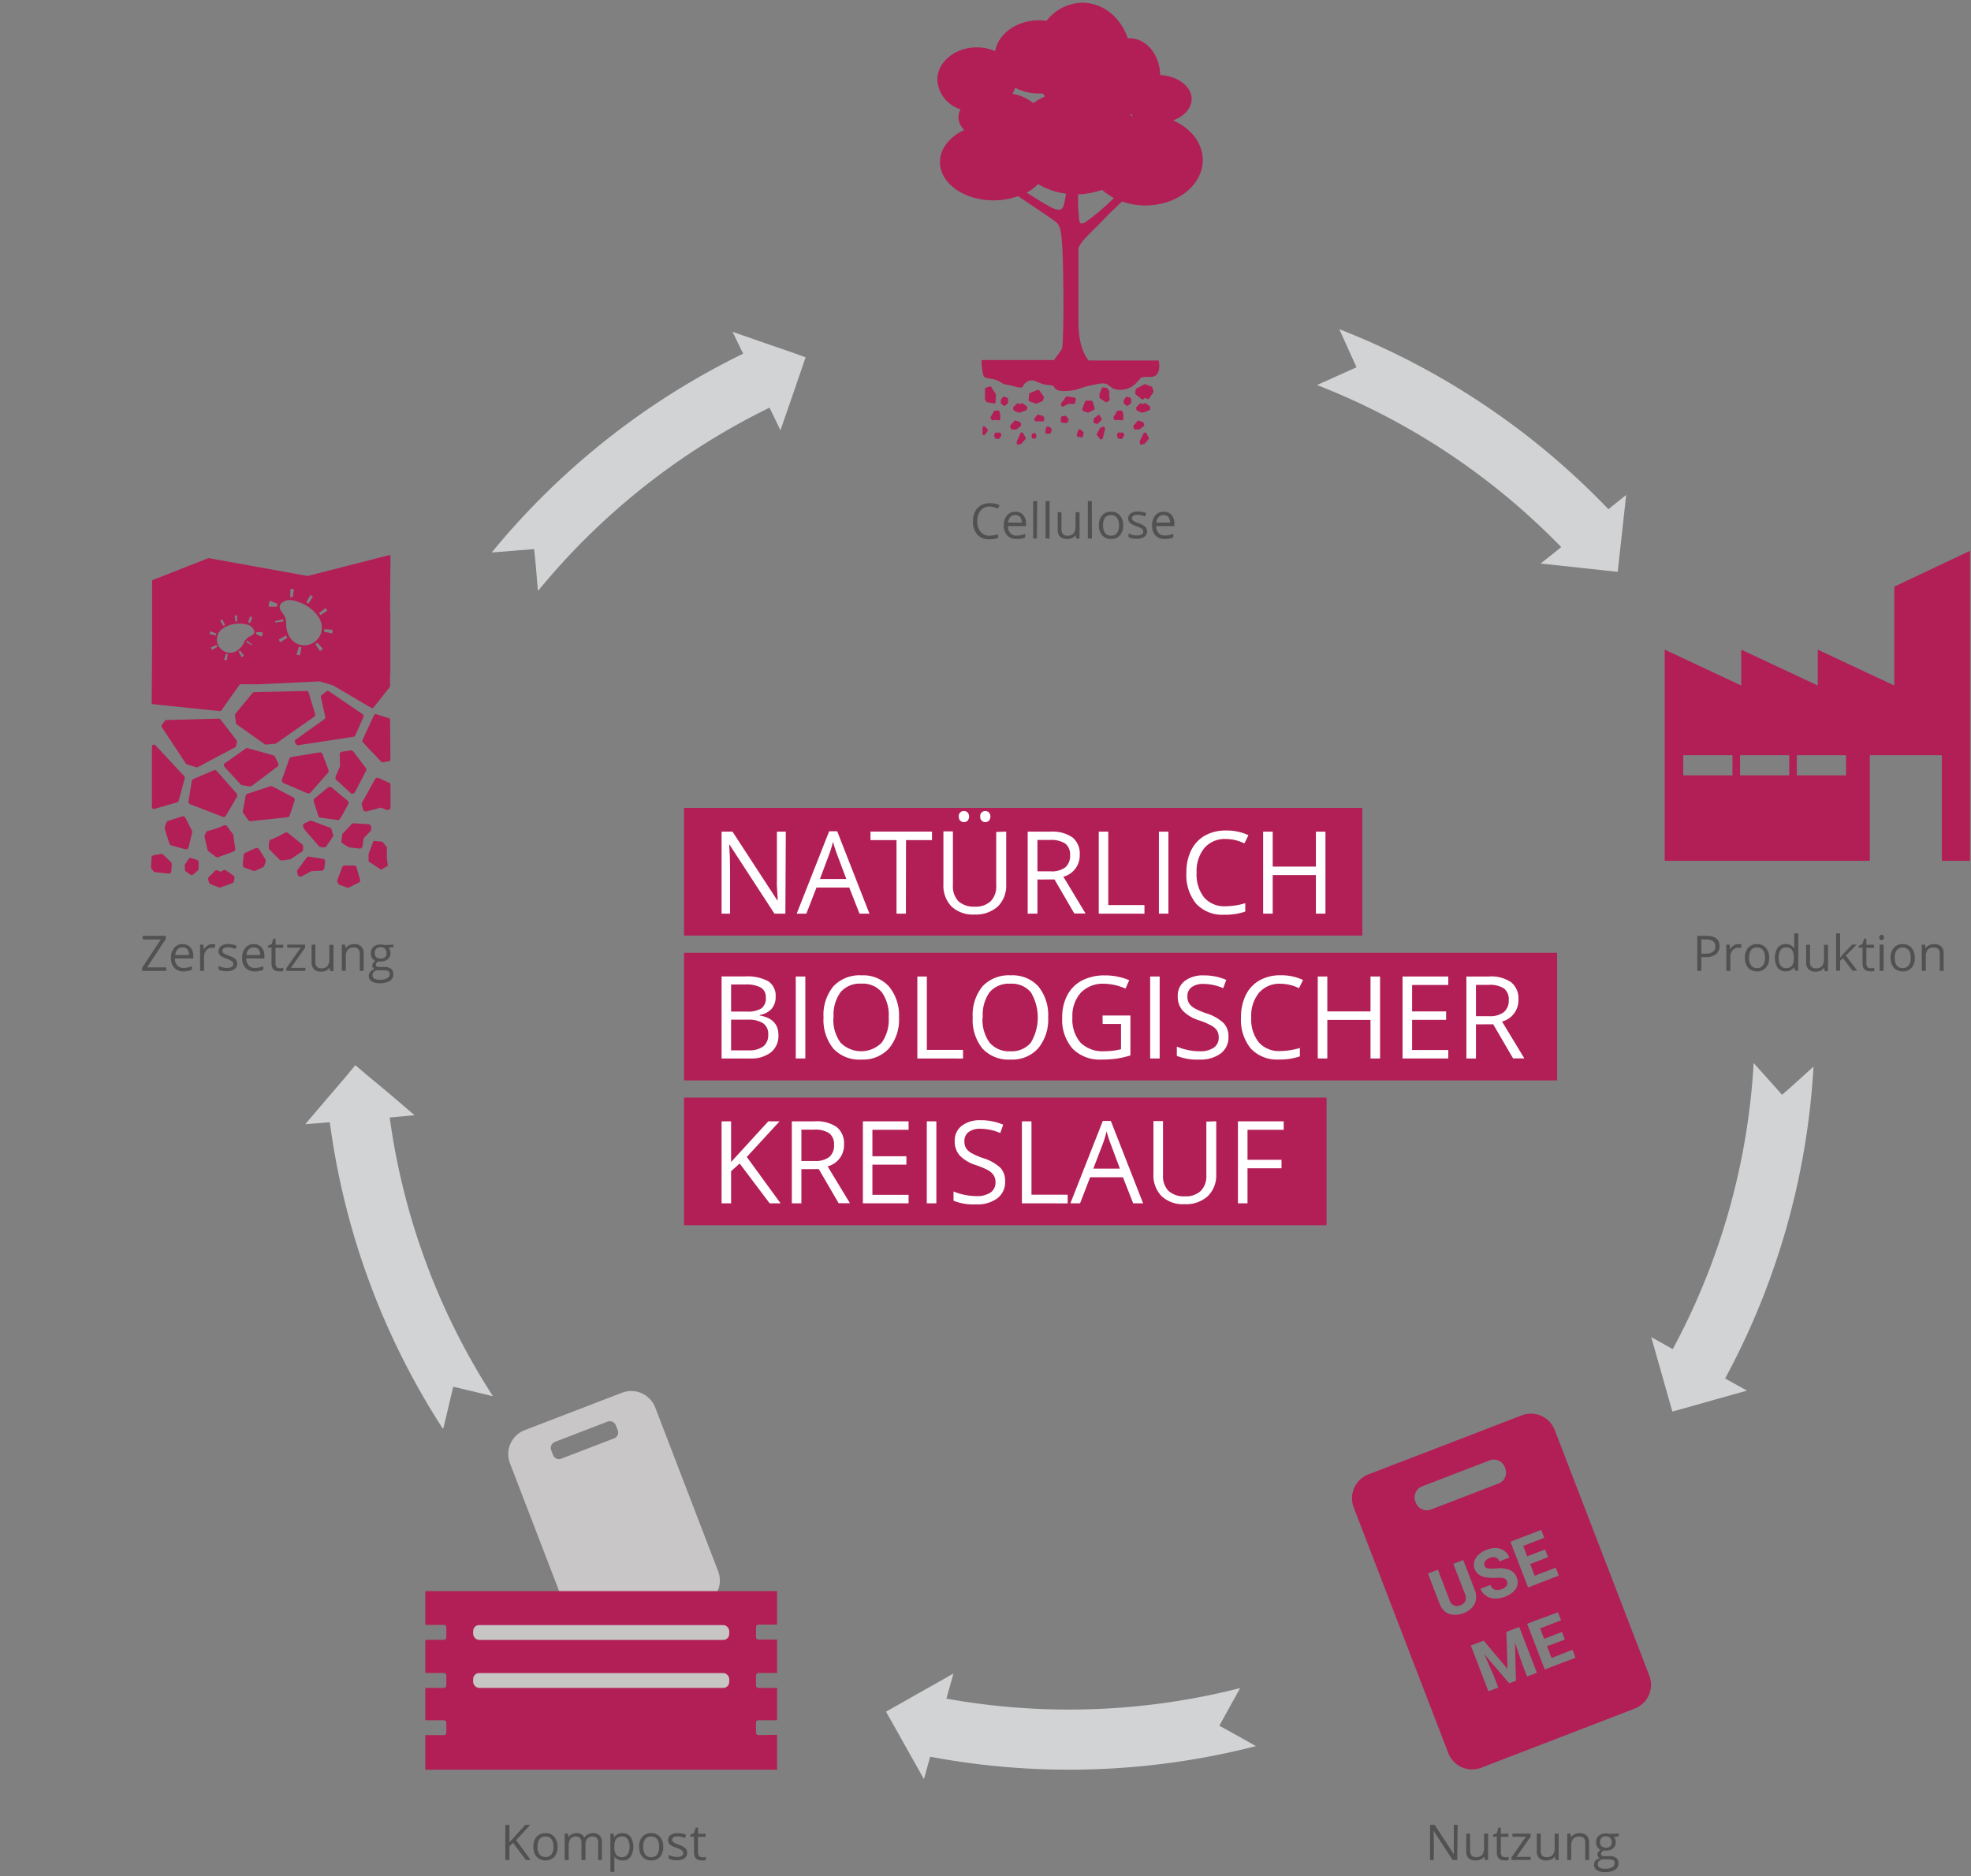 <svg id="Layer_1" data-name="Layer 1" xmlns="http://www.w3.org/2000/svg" viewBox="0 0 360.56 343.25"><rect x="0" y="0" width="360.56" height="343.25" fill="#808080" stroke="none"/><defs><style>.cls-1{fill:#b21e56;}.cls-2{fill:#c7c6c5;}.cls-3{fill:#c8c6c6;}.cls-4{fill:#d2d3d4;}.cls-5{fill:#505150;}.cls-6{fill:#fff;}</style></defs><title>Artboard 1 copy 62</title><path class="cls-1" d="M201.68,40.38c.92-1,2.6-2.6,3.58-3.51a12.88,12.88,0,0,0,4.26.72c5.8,0,10.5-3.72,10.5-8.3,0-3.13-2.19-5.85-5.43-7.26,2-.73,3.4-2.21,3.4-3.91,0-2.31-2.54-4.2-5.76-4.39C212.16,10,209.69,7,206.65,7h-.34C205,3.16,201.76.5,198,.5a8.46,8.46,0,0,0-6.56,3.32,9.19,9.19,0,0,0-1.39-.1c-4.06,0-7.42,2.45-8,5.63a8.62,8.62,0,0,0-3.36-.68c-4,0-7.22,2.66-7.22,5.94A6,6,0,0,0,175.72,20a3.05,3.05,0,0,0-.39,1.45,3.32,3.32,0,0,0,1.06,2.33c-2.67,1.26-4.44,3.42-4.44,5.88,0,3.88,4.39,7,9.82,7a13.1,13.1,0,0,0,4.47-.78c1.32.88,5.83,3.92,6.7,4.56,1,.76,1.18,1.41,1.4,5s.34,17.68-.11,18.44c-.28.48-1,1.42-1.43,2H179.57a10.76,10.76,0,0,0,.33,2.83c.33.74,1.78.37,3,1.13s.43.25,2.63.85,1.1-.09,2.37-.85,1.86.42,3.72.59.77.34,1.7.88,3.54,0,3.54,0a22.27,22.27,0,0,1,3.65-1c2.37-.51,2.11.34,3.3.85a4,4,0,0,0,4.06-1.1c1.1-1.1.51-1.1,2.64-1.1s1.45-3,1.45-3H199.16c-.77-.91-1.88-2.94-1.88-7.11V45.59C197.28,44.43,200.32,41.88,201.68,40.38Zm5.12-19.55a5.19,5.19,0,0,0,.46.36l-.28.06c-.1-.14-.2-.29-.31-.42Zm-21.59-3.67a4.55,4.55,0,0,0,.48-1.11,9.57,9.57,0,0,0,4.39,1.06h.71c.12.19.25.37.38.55a11.59,11.59,0,0,0-2.15,1.2,8.36,8.36,0,0,0-3.83-1.7Zm9.32,20.56c-.28.76-.85,1-2.65,0-1.27-.7-3.07-1.85-4.06-2.47a8.81,8.81,0,0,0,2.07-1.58A13.1,13.1,0,0,0,195,35.43a13.87,13.87,0,0,1-.46,2.29Zm2.74-2.17a13.69,13.69,0,0,0,4.34-.83,9.88,9.88,0,0,0,2.17,1.5,45.44,45.44,0,0,1-5.24,4.46c-1.3.65-1.07-.3-1.24-1.75a24,24,0,0,1-.06-3.39Z"/><path class="cls-1" d="M201.6,70.88l.86.07h0l.45.58h0v1a0,0,0,0,0,0,0l.11.71h0l-.66.4h0l-1.23-.81h0l0-.75h0l.52-1.28Z"/><path class="cls-1" d="M180.38,70.92l.74-.22a.17.17,0,0,1,.2.1l.79,1.21a.54.54,0,0,1,.08.3l-.06,1.16c0,.22-.12.37-.25.35l-1.34-.23a.21.21,0,0,1-.16-.14l-.19-.39a.53.53,0,0,1,0-.25l0-1.53A.36.36,0,0,1,180.38,70.92Z"/><path class="cls-1" d="M183.67,72.58l.59.2a.23.23,0,0,1,.15.23l0,.65a.21.21,0,0,1-.08.16l-.46.39a.24.24,0,0,1-.28,0l-.41-.28a.25.25,0,0,1-.1-.17l0-.42a.21.21,0,0,1,0-.15l.35-.51A.24.24,0,0,1,183.67,72.58Z"/><path class="cls-1" d="M186,73.86l-.61.62a.21.21,0,0,0-.06.22l.08.31a.25.25,0,0,0,.14.16l.83.33a.22.22,0,0,0,.16,0l1.16-.42a.22.22,0,0,0,.15-.18l.07-.32a.24.24,0,0,0-.09-.23l-.76-.55a.24.24,0,0,0-.26,0l-.15.09a.18.18,0,0,1-.22,0l-.19-.08A.25.25,0,0,0,186,73.86Z"/><path class="cls-1" d="M188.27,72.15l-.1,1a.31.31,0,0,0,.23.32l1,.35a.42.42,0,0,0,.27,0l.93-.37a.3.3,0,0,0,.19-.19l.15-.43a.28.28,0,0,0,0-.25l-.76-1.09a.36.36,0,0,0-.44-.12l-1.28.51A.3.3,0,0,0,188.27,72.15Z"/><path class="cls-1" d="M194.09,74l.07.24a.25.25,0,0,0,.29.16l0,0,1-.51a.19.19,0,0,1,.1,0l.92,0a.23.23,0,0,0,.22-.2l.1-.66a.23.23,0,0,0-.19-.27h0l-1.39-.23a.22.22,0,0,0-.22.09l-.92,1.27A.24.24,0,0,0,194.09,74Z"/><path class="cls-1" d="M198.51,73.46,198,74.75a.21.21,0,0,0,0,.19l.09.17a.2.2,0,0,0,.12.12l.73.26a.19.19,0,0,0,.18,0l1-.51a.23.23,0,0,0,.12-.27l-.36-1.23a.23.23,0,0,0-.22-.17h-1A.24.24,0,0,0,198.51,73.46Z"/><path class="cls-1" d="M201.17,76.05l.33.51a.23.23,0,0,1,0,.29l-.65.64a.25.25,0,0,1-.22.05l-.42-.1a.24.24,0,0,1-.17-.25l.05-.54a.26.26,0,0,1,.09-.16l.69-.51a.24.24,0,0,1,.33,0Z"/><path class="cls-1" d="M194.35,76.15l.48-.07a.25.25,0,0,1,.21.08l.42.49a.21.21,0,0,1,0,.24l-.17.38a.24.24,0,0,1-.24.14l-.8-.09a.22.22,0,0,1-.21-.24h0l.07-.72A.24.24,0,0,1,194.35,76.15Z"/><path class="cls-1" d="M197.3,78.58l.06,0a.24.24,0,0,1,.23,0l.55.39a.23.23,0,0,1,.09.24l-.12.63a.25.25,0,0,1-.26.18l-.57-.06a.19.19,0,0,1-.15-.08L197,79.7a.22.22,0,0,1,0-.22l.25-.76A.24.24,0,0,1,197.3,78.58Z"/><path class="cls-1" d="M190,75.88l.59.17.09,0,.25.22a.25.25,0,0,1,.08.18v.42a.23.23,0,0,1-.23.22h-1.23a.24.24,0,0,1-.19-.08l-.12-.16a.23.23,0,0,1,0-.29l.51-.65A.26.26,0,0,1,190,75.88Z"/><path class="cls-1" d="M191.74,78.07l.37.13a.25.25,0,0,1,.13.12l.14.29a.21.21,0,0,1,0,.19l-.17.41a.24.24,0,0,1-.2.15l-.51,0a.23.23,0,0,1-.25-.21l0-.42a.2.2,0,0,1,0-.11l.2-.46a.23.23,0,0,1,.3-.13Z"/><path class="cls-1" d="M189.13,79.23l.2.07a.24.24,0,0,1,.14.12l.12.24a.23.23,0,0,1,0,.2l-.09.24a.23.23,0,0,1-.25.13l-.32,0a.23.23,0,0,1-.2-.19l0-.32a.25.25,0,0,1,0-.17l.15-.2A.24.24,0,0,1,189.13,79.23Z"/><path class="cls-1" d="M185.86,77l.43.11.11,0,.33.31a.25.25,0,0,1,.06.22l0,.2a.3.3,0,0,1-.09.13l-.75.61a.34.34,0,0,1-.14,0h-.65a.25.25,0,0,1-.23-.16l-.12-.33a.26.26,0,0,1,0-.24l.81-.91A.24.24,0,0,1,185.86,77Z"/><path class="cls-1" d="M182,75.13h.61a.22.22,0,0,1,.22.16l.15.52v.86a.24.24,0,0,1-.24.24h0l-.71-.08H182l-.38.07a.23.23,0,0,1-.25-.12l-.14-.25a.24.24,0,0,1,0-.23l.62-1.08A.21.21,0,0,1,182,75.13Z"/><path class="cls-1" d="M179.74,78.24l0,1.16a.24.24,0,0,0,.25.23l.06,0h0a.21.21,0,0,0,.11-.08l.51-.67a.24.24,0,0,0,0-.3l-.51-.54a.24.24,0,0,0-.32,0l-.06.05A.22.22,0,0,0,179.74,78.24Z"/><path class="cls-1" d="M182,79.27l-.13.25a.25.25,0,0,0,0,.17l.1.39a.24.24,0,0,0,.19.17l.45.07a.24.24,0,0,0,.23-.11l.32-.51a.25.25,0,0,0,0-.24l-.12-.21a.23.23,0,0,0-.31-.1l-.11,0a.26.26,0,0,1-.21,0l-.1,0a.24.24,0,0,0-.31.11Z"/><path class="cls-1" d="M186,80.93l0,.28a.16.16,0,0,0,.18.14l.56-.1a.17.17,0,0,0,.1-.06l.76-.85a.25.25,0,0,0,0-.26l-.4-.79a.18.18,0,0,0-.1-.09l-.15-.06a.21.21,0,0,0-.26.1L186,80.78A.26.26,0,0,0,186,80.93Z"/><path class="cls-1" d="M202.14,78.42l-.1-.27a.17.17,0,0,0-.21-.09l-.51.21a.16.16,0,0,0-.1.08l-.56,1a.21.21,0,0,0,0,.26l.55.7a.26.26,0,0,0,.11.07h.17a.21.21,0,0,0,.23-.16l.42-1.65A.24.24,0,0,0,202.14,78.42Z"/><path class="cls-1" d="M206.18,72.58l.58.2a.24.24,0,0,1,.16.23l0,.65a.3.3,0,0,1-.08.16l-.47.39a.24.24,0,0,1-.28,0l-.41-.28a.24.24,0,0,1-.09-.17l-.05-.42a.23.23,0,0,1,.05-.15l.35-.51A.24.24,0,0,1,206.18,72.58Z"/><path class="cls-1" d="M208.51,73.86l-.61.62a.26.26,0,0,0-.06.22l.08.31a.26.26,0,0,0,.15.16l.82.33a.25.25,0,0,0,.17,0l1.16-.42a.2.2,0,0,0,.15-.18l.06-.32a.23.23,0,0,0-.09-.23l-.74-.55a.24.24,0,0,0-.26,0l-.16.09a.18.18,0,0,1-.22,0l-.19-.08A.23.23,0,0,0,208.51,73.86Z"/><path class="cls-1" d="M210.26,72.82l.71-1a.45.45,0,0,0,0-.36l-.14-.48a.38.38,0,0,0-.19-.24l-1.1-.43a.26.26,0,0,0-.21,0l-1.43.77a.33.33,0,0,0-.17.28l-.05.52a.41.41,0,0,0,.15.35l1,.8a.27.27,0,0,0,.34,0l.18-.17a.26.26,0,0,1,.28,0l.25.12A.25.25,0,0,0,210.26,72.82Z"/><path class="cls-1" d="M208.37,77l.43.11.1,0,.33.31a.22.22,0,0,1,.07.22l0,.2a.38.38,0,0,1-.09.13l-.75.61a.34.34,0,0,1-.14,0h-.65a.24.24,0,0,1-.23-.16l-.12-.33a.24.24,0,0,1,.05-.24l.81-.91A.24.24,0,0,1,208.37,77Z"/><path class="cls-1" d="M204.51,75.13h.61a.24.24,0,0,1,.22.16l.15.52a.06.06,0,0,1,0,.06v.8a.23.23,0,0,1-.23.24h0l-.71-.08h-.07l-.38.07a.22.22,0,0,1-.24-.12l-.15-.25a.24.24,0,0,1,0-.23l.61-1.06A.24.24,0,0,1,204.51,75.13Z"/><path class="cls-1" d="M204.46,79.27l-.12.25a.17.17,0,0,0,0,.17l.1.39a.25.25,0,0,0,.2.17l.44.07a.24.24,0,0,0,.23-.11l.32-.51a.21.21,0,0,0,0-.24l-.11-.21a.23.23,0,0,0-.31-.1l-.12,0a.23.23,0,0,1-.2,0l-.1,0a.22.22,0,0,0-.31.1Z"/><path class="cls-1" d="M208.53,80.93l0,.28a.18.18,0,0,0,.19.14l.55-.1a.24.24,0,0,0,.11-.06l.75-.85a.23.23,0,0,0,0-.26l-.4-.79a.18.18,0,0,0-.1-.09l-.15-.06a.21.21,0,0,0-.26.1l-.75,1.54A.26.26,0,0,0,208.53,80.93Z"/><path class="cls-1" d="M71.43,101.76a.06.06,0,0,0,0,0,.22.22,0,0,0-.27-.18l-14.85,3.8h-.09l-18-3.25a.13.13,0,0,0-.12,0l-10.16,4a.22.22,0,0,0-.11.22v7.59l0,0v3.89h0l-.08,10.75a.29.29,0,0,0,.23.27s0,0,.05,0l12.19,1.26a.31.31,0,0,0,.28-.13l3.42-4.84.19.07H47a.34.34,0,0,0,.14,0l11.31-.54h0l2.49.74h0l7,4.12a.32.32,0,0,0,.39-.07L71,126.08l.29-.37a.26.26,0,0,0,.07-.19l0-2.27h.05V112.07l-.06,0Zm-13,11.44v0A3.22,3.22,0,0,1,55,118a3.27,3.27,0,0,1-1.71-1,4.6,4.6,0,0,1-.94-3.07,3.13,3.13,0,0,0-.62-1.71c-.25-.3-1-1.15-.21-1.91a2.53,2.53,0,0,1,2.34-.39c.18,0,.38.1.57.17A7.2,7.2,0,0,1,58.48,113.2Zm-.11-1,1.21-.94c.12.16.23.31.33.47l-1.28.85C58.55,112.46,58.46,112.33,58.37,112.21Zm-8,1.7a1.57,1.57,0,0,0,0-.23l1.47-.39c0,.14.06.29.08.43Zm2,2.38c.07.14.15.27.23.41l-1.29.83A5.33,5.33,0,0,1,51,117ZM50.67,111H49.14a2.9,2.9,0,0,1,.07-.66,3.22,3.22,0,0,1,.14-.44l1.42.57A1.22,1.22,0,0,0,50.67,111Zm3.57,8.79.43-1.47.21.06.26,0-.24,1.52-.36-.07Zm-1.17-10.53.07-1.52a4.64,4.64,0,0,1,.64.07l-.24,1.51A3.55,3.55,0,0,0,53.07,109.24Zm3.36,1.18-.4-.24.75-1.33.47.29ZM46.18,113,45.74,114a3.4,3.4,0,0,0-.34-.12l.33-1.1A4.72,4.72,0,0,1,46.18,113Zm-2.76.73a1.34,1.34,0,0,0-.35,0l-.15-1.13c.14,0,.28,0,.42,0Zm-2.24.62-.31.18-.6-1,.38-.21ZM39.62,118a2.16,2.16,0,0,0,.17.34l-1,.57a4.73,4.73,0,0,1-.23-.45Zm-1.29-2a4,4,0,0,1,.15-.49l1.08.41c0,.12-.06.23-.09.35ZM41,120.7l.33-1.1.19.06.16,0-.18,1.14-.23,0Zm3.23-.45-.6-1,.29-.2.72.89A2.5,2.5,0,0,1,44.26,120.25Zm1.81-2.17-1-.61a2.48,2.48,0,0,1,.19-.26l.88.73A1.34,1.34,0,0,0,46.07,118.08Zm-.35-1.64a2.3,2.3,0,0,0-1,1,3.42,3.42,0,0,1-1.64,1.79,2.48,2.48,0,0,1-1.5.14,2.43,2.43,0,0,1-.82-4.36,5.43,5.43,0,0,1,3.78-.86l.45.08a1.92,1.92,0,0,1,1.47,1C46.79,116,46,116.31,45.72,116.44ZM46.8,116a.8.8,0,0,0,.11-.37l1.14.07a1.86,1.86,0,0,1,0,.33,2,2,0,0,1-.17.48Zm11.74,3.15-.85-1.28a3.39,3.39,0,0,0,.39-.27l1,1.14C58.9,118.86,58.72,119,58.54,119.12Zm2.23-3.25-1.5-.32a3.78,3.78,0,0,0,.06-.47l1.54.12A4.92,4.92,0,0,1,60.77,115.87Z"/><path class="cls-1" d="M60.18,126.48a.39.39,0,0,0-.45,0l-.9.72a.39.39,0,0,0-.13.38l.81,3.61a.37.37,0,0,1-.15.38l-5.29,3.78a.38.38,0,0,0-.1.51l.22.33a.38.38,0,0,0,.37.16l10.14-1.55a.37.37,0,0,0,.29-.22l1.51-3.42a.38.38,0,0,0-.13-.46Z"/><path class="cls-1" d="M68.42,130.85l-2.1,4.55a.38.38,0,0,0,.06.42l3.34,3.54a.33.33,0,0,0,.34.11l.94-.17.12,0a.36.36,0,0,0,.3-.37l-.06-7.22a.38.38,0,0,0-.25-.35l-.11,0-2.13-.66A.37.37,0,0,0,68.42,130.85Z"/><path class="cls-1" d="M43.33,132.56l5.09,3.61a.34.34,0,0,0,.24.06l1.67-.14a.29.29,0,0,0,.18-.07l7-4.91a.39.39,0,0,0,.15-.41l-1.2-4a.38.38,0,0,0-.36-.27l-9.6.21a.41.41,0,0,0-.29.15l-3.14,3.8a.32.32,0,0,0-.08.28l.17,1.42A.39.39,0,0,0,43.33,132.56Z"/><path class="cls-1" d="M34.16,139.84l1.68.54a.37.37,0,0,0,.29,0L43,136.74a.36.36,0,0,0,.18-.25l.17-.71a.38.38,0,0,0-.07-.31l-2.94-3.83a.37.37,0,0,0-.31-.15l-9.56.26a.35.35,0,0,0-.29.12l-.57.75a.39.39,0,0,0,0,.44L34,139.69A.36.36,0,0,0,34.16,139.84Z"/><path class="cls-1" d="M28.27,148l4.16-1.21a.38.38,0,0,0,.26-.26l1.11-4.15a.38.38,0,0,0-.09-.35l-5.3-5.69a.4.4,0,0,0-.21-.09.42.42,0,0,0-.27.07.36.36,0,0,0-.14.26v11.06a.31.31,0,0,0,0,.1.36.36,0,0,0,.13.19A.37.37,0,0,0,28.27,148Z"/><path class="cls-1" d="M39.68,141.09a.52.52,0,0,0-.6-.14l-3.68,1.58a.57.57,0,0,0-.32.42l-.6,3.64a.52.52,0,0,0,.33.57l5.89,2.28a.53.53,0,0,0,.64-.21l2-3.42a.58.58,0,0,0-.06-.62Z"/><path class="cls-1" d="M46.06,143.8l4.66-3.51a.53.53,0,0,0,.16-.64l-.57-1.17a.53.53,0,0,0-.34-.28l-4.61-1.29a.49.49,0,0,0-.44.07l-3.74,2.64-.06,0a.53.53,0,0,0,0,.74L44,143.51a.59.59,0,0,0,.3.16l1.4.22A.52.52,0,0,0,46.06,143.8Z"/><path class="cls-1" d="M53,149.18l.89-2.67a.52.52,0,0,0-.26-.63l-3.82-2a.58.58,0,0,0-.41,0l-4.09,1.34a.53.53,0,0,0-.36.4l-.53,2.77a.48.48,0,0,0,.09.4l.9,1.25a.52.52,0,0,0,.48.21l6.67-.72A.53.53,0,0,0,53,149.18Z"/><path class="cls-1" d="M51.59,142.62a.55.55,0,0,0,.29.66l4.33,1.86a.54.54,0,0,0,.61-.14L60,141.4a.54.54,0,0,0,.09-.53L59,138a.51.51,0,0,0-.56-.33l-5.13.84a.53.53,0,0,0-.39.35Z"/><path class="cls-1" d="M64.12,137.31l-1.52.23a.52.52,0,0,0-.46.57l.06,2a.54.54,0,0,1-.05.22l-.76,1.78a.54.54,0,0,0,.12.57l2.6,2.4a.27.27,0,0,0,.12.09.53.53,0,0,0,.7-.22l2-3.85a.51.51,0,0,0,0-.57l-2.28-3A.5.5,0,0,0,64.12,137.31Z"/><path class="cls-1" d="M68.59,142.6l-2.39,4.32a.59.59,0,0,0,0,.39l.22.79a.52.52,0,0,0,.63.37h0l2.44-.65a.44.44,0,0,1,.32,0l.93.37a.61.61,0,0,0,.3,0,.55.55,0,0,0,.39-.32.63.63,0,0,0,0-.19l0-4.06a.5.5,0,0,0-.3-.45l-.08,0-1.74-.79A.52.52,0,0,0,68.59,142.6Z"/><path class="cls-1" d="M63.56,146.48l-2.9-2.41a.56.56,0,0,0-.64,0l-2.45,2a.52.52,0,0,0-.17.57l.82,2.61a.52.52,0,0,0,.42.36l3.08.42a.53.53,0,0,0,.53-.26l1.43-2.58A.53.53,0,0,0,63.56,146.48Z"/><path class="cls-1" d="M64.29,150.82l-1.56,1.66a.51.51,0,0,0-.13.29l-.14,1.07a.52.52,0,0,0,.25.52l1.06.63a.58.58,0,0,0,.21.07l1.77.2a.52.52,0,0,0,.57-.45l.17-1.26a.47.47,0,0,1,.14-.3l1.12-1.14a.55.55,0,0,0,.15-.38v-.4a.53.53,0,0,0-.49-.52l-2.7-.17A.51.51,0,0,0,64.29,150.82Z"/><path class="cls-1" d="M68.33,153.82h0Z"/><path class="cls-1" d="M70.77,157V155L69.94,154l-1.6-.14-.91,2.36,0,1.4,1.22.81,1.06.71,1.17-.71.07,0L70.77,157Z"/><path class="cls-1" d="M60.64,151.73a.44.44,0,0,0-.28-.3L57,150.19a.47.47,0,0,0-.33,0l-1,.48h0a.44.44,0,0,0-.21.58l.2.46a.44.44,0,0,0,.08.11l2.6,3a.43.43,0,0,0,.27.15l.67.08a.46.46,0,0,0,.4-.19l1.2-1.74a.46.46,0,0,0,.06-.36Z"/><path class="cls-1" d="M52.7,152.43a.51.51,0,0,0-.58-.06,15.87,15.87,0,0,1-2.68,1.3c-.23,0-.28,1-.28,1.4a.58.58,0,0,0,.15.38l1.8,1.83a.56.56,0,0,0,.44.15l1.43-.18a.5.5,0,0,0,.23-.09l2-1.31a.52.52,0,0,0,.24-.44v-.54a.51.51,0,0,0-.2-.41Z"/><path class="cls-1" d="M42.56,152.55c-.2-.26-.71-.92-1-1.35a.53.53,0,0,0-.65-.16,14.89,14.89,0,0,1-2.9,1c-.15-.11-.44.51-.57.81a.45.45,0,0,0,0,.32l.51,2.28a.58.58,0,0,0,.2.31l1.3,1a.53.53,0,0,0,.5.06l2.74-1a.51.51,0,0,0,.34-.56l-.34-2.38A.64.64,0,0,0,42.56,152.55Z"/><path class="cls-1" d="M33.94,149.66a.52.52,0,0,0-.63-.27l-2.55.81a.53.53,0,0,0-.34.33l-.27.84a.58.58,0,0,0,0,.32l.83,2.65a.5.5,0,0,0,.37.35l2.54.69h0a.51.51,0,0,0,.62-.39l.62-2.6a.53.53,0,0,0,0-.35Z"/><path class="cls-1" d="M31.31,157.76l-1.48-1.4a.43.43,0,0,0-.37-.12l-1.38.25a.34.34,0,0,0-.15.09.41.41,0,0,0-.21.32l-.08,1.78a.47.47,0,0,0,.09.28l.34.45a.51.51,0,0,0,.3.17l2.5.26h0a.44.44,0,0,0,.47-.4l.07-1.05,0-.29A.43.43,0,0,0,31.31,157.76Z"/><path class="cls-1" d="M36.07,157.36,35,157a.43.43,0,0,0-.48.15l-.67,1a.4.4,0,0,0-.06.26,0,0,0,0,1,0,0l.06.77a.4.4,0,0,0,.19.31l.76.53a.42.42,0,0,0,.52,0l.85-.72a.43.43,0,0,0,.16-.31l0-.6,0-.6A.41.41,0,0,0,36.07,157.36Z"/><path class="cls-1" d="M41.33,159.24a.44.44,0,0,0-.49,0l-.28.18a.49.49,0,0,1-.41,0l-.35-.17a.45.45,0,0,0-.47.09l-1.14,1.14a.43.43,0,0,0-.11.42l.15.57a.47.47,0,0,0,.26.29l1.55.61a.51.51,0,0,0,.3,0l2.16-.78a.42.42,0,0,0,.28-.32l.11-.61a.45.45,0,0,0-.17-.43Z"/><path class="cls-1" d="M48.6,157.66a.54.54,0,0,0-.05-.43l-1.14-1.83a.53.53,0,0,0-.66-.21l-1.9.86a.54.54,0,0,0-.29.46l-.14,1.71a.32.32,0,0,0,0,.17.51.51,0,0,0,.31.36l1.55.57a.58.58,0,0,0,.41,0l1.38-.62a.52.52,0,0,0,.27-.31l0,0Z"/><path class="cls-1" d="M59.12,157.16l-2.57-.42a.43.43,0,0,0-.43.17L55,158.39l-.63.88a.44.44,0,0,0,0,.37l.13.45a.43.43,0,0,0,.54.29l.07,0,1.9-1a.39.39,0,0,1,.18,0l1.71-.08a.47.47,0,0,0,.41-.37l.07-.51.1-.74A.43.43,0,0,0,59.12,157.16Z"/><path class="cls-1" d="M63,158.37l-.08,0a.44.44,0,0,0-.29.24l-.91,2.4a.4.4,0,0,0,0,.34l.17.33a.42.42,0,0,0,.24.23l1.34.48a.43.43,0,0,0,.35,0l1.82-.91a.44.44,0,0,0,.23-.51l-.66-2.31a.44.44,0,0,0-.34-.29l-.08,0Z"/><path class="cls-1" d="M301.71,306.59l-17.3-44.94a4.67,4.67,0,0,0-6-2.69l-28.08,10.81a4.68,4.68,0,0,0-2.69,6.05l17.3,44.94a4.67,4.67,0,0,0,6,2.69L299,312.64A4.68,4.68,0,0,0,301.71,306.59Zm-23.6-25.19,3.84-1.48.54,1.46-3.84,1.48.73,1.9,3.27-1.26.54,1.41-3.27,1.26.82,2.15,3.86-1.49.54,1.46-4.39,1.7-1.22.47-3.23-8.37Zm-2,3.6-1.82.69a1.13,1.13,0,0,0-.66-.71,1.45,1.45,0,0,0-1.1.07,1.92,1.92,0,0,0-.66.39,1.09,1.09,0,0,0-.31.5.91.91,0,0,0,0,.54.82.82,0,0,0,.65.5,5.26,5.26,0,0,0,1.43,0,5.65,5.65,0,0,1,2.51.27,2.31,2.31,0,0,1,1.32,1.4,2.28,2.28,0,0,1,.11,1.39,2.51,2.51,0,0,1-.75,1.21,4.46,4.46,0,0,1-1.51.9,4.7,4.7,0,0,1-1.78.34,3.13,3.13,0,0,1-1.61-.45,2.52,2.52,0,0,1-1.08-1.36l1.81-.69a1.32,1.32,0,0,0,.81.88,2.2,2.2,0,0,0,1.32-.14,1.66,1.66,0,0,0,.84-.61.84.84,0,0,0,.05-.77,1,1,0,0,0-.31-.45,1.26,1.26,0,0,0-.62-.2,5.53,5.53,0,0,0-1.15,0,9.68,9.68,0,0,1-1.7-.08,3.18,3.18,0,0,1-1.3-.47,2.26,2.26,0,0,1-.9-2.44,2.68,2.68,0,0,1,.79-1.25,4.32,4.32,0,0,1,1.5-.9,4.13,4.13,0,0,1,1.74-.31,2.81,2.81,0,0,1,1.44.5A2.56,2.56,0,0,1,276.11,285ZM259,274.94l-.09-.22,0,0a2.16,2.16,0,0,1,1.26-2.77l12.34-4.75h0a2.15,2.15,0,0,1,2.77,1.26l.09.22v0a2.15,2.15,0,0,1-1.25,2.77l-12.34,4.75h0A2.15,2.15,0,0,1,259,274.94Zm6.87,20.51a2.7,2.7,0,0,1-1.53-.58,3.23,3.23,0,0,1-1-1.46l-2.12-5.5,1.81-.7,2.12,5.5a1.41,1.41,0,0,0,2,1,1.51,1.51,0,0,0,.92-.78,1.7,1.7,0,0,0-.09-1.29l-2.12-5.5,1.81-.7,2.12,5.5a3.38,3.38,0,0,1,.21,1.78,2.84,2.84,0,0,1-.74,1.45,4.11,4.11,0,0,1-1.55,1A4.23,4.23,0,0,1,265.86,295.45Zm13.47,11.3-.83-2.15-1.37-4.07.18,7-1.22.47-4.56-5.31,1.72,3.93.82,2.15-1.8.69-3.22-8.37,1.52-.59.84-.31,4.36,5.17-.22-6.77,2.36-.91,3.23,8.38ZM283.8,305l-1.21.47-3.23-8.37,1.81-.69L285,295l.57,1.47-3.83,1.48.73,1.9,3.27-1.26.53,1.41L283,301.21l.83,2.15,3.84-1.5.53,1.46Z"/><rect class="cls-2" x="86.56" y="314.75" width="46.84" height="2.72" rx="1.09" ry="1.09"/><path class="cls-3" d="M128.68,293.57l-17.77,6.85a4.72,4.72,0,0,1-6.1-2.72L93.29,267.75A4.69,4.69,0,0,1,96,261.67h0l17.77-6.84a4.72,4.72,0,0,1,6.1,2.71l11.52,30A4.71,4.71,0,0,1,128.68,293.57ZM113,261.68l-.34-.88a1.19,1.19,0,0,0-1.53-.68h0l-9.62,3.71a1.18,1.18,0,0,0-.68,1.51v0l.33.87a1.18,1.18,0,0,0,1.53.68h0l9.62-3.7a1.17,1.17,0,0,0,.7-1.51v0Z"/><path class="cls-1" d="M138.76,317.47a.46.46,0,0,1-.46-.45V315.2a.45.45,0,0,1,.46-.46h3.39v-5.9h-3.39a.46.46,0,0,1-.46-.46h0v-1.82a.46.46,0,0,1,.46-.46h3.39V300h-3.39a.46.46,0,0,1-.46-.46h0v-1.82a.46.46,0,0,1,.46-.46h3.39v-6.13H77.8v6.17h3.39a.45.45,0,0,1,.46.46h0v1.81a.46.46,0,0,1-.46.47H77.8v6.06h3.39a.45.45,0,0,1,.46.46h0v1.82a.46.46,0,0,1-.46.46H77.8v5.91h3.39a.45.45,0,0,1,.46.46h0v1.82a.46.46,0,0,1-.46.45H77.8v6.32h64.35v-6.37Z"/><rect class="cls-2" x="86.56" y="306.12" width="46.84" height="2.72" rx="1.09" ry="1.09"/><rect class="cls-2" x="86.56" y="297.34" width="46.84" height="2.72" rx="1.09" ry="1.09"/><path class="cls-4" d="M331.75,195.16h0L327.5,199,326,200.31l-1.51-1.69-3.69-4.12A125.1,125.1,0,0,1,306,246.85l-3.93-2.2,1.73,6.11,1.51,5.33.62,2.18,2-.55,5.46-1.54,6.19-1.74-4-2.22A136.07,136.07,0,0,0,331.75,195.16Z"/><path class="cls-4" d="M226.77,317.81l-3.71-2.06,1.91-3.46,1.44-2.6.45-.82a126.67,126.67,0,0,1-53.73,1.93l1.28-4.59-6.31,3.57-2.58,1.46-3.44,1.94,2.08,3.7,2.11,3.76,2.75,4.88,1.14-4.09a137.56,137.56,0,0,0,59.59-1.94l0,0Z"/><path class="cls-4" d="M245,60.23l1.93,4.28,1.22,2.69-2.55,1.15L241.93,70l-1,.45a126,126,0,0,1,44.67,29.66l-3.77,3,7.32.79,4,.43,2.78.3.32-2.94.63-5.67.6-5.46-3.25,2.61A137.13,137.13,0,0,0,245,60.23Z"/><path class="cls-4" d="M140,62.8l-6-2.09,1.95,4a137.16,137.16,0,0,0-46,36.38h0l5.23-.42,2.53-.2L98,103.3l.39,4.66.1.08a126.37,126.37,0,0,1,42.28-33.45l2,4.14,2.08-6,1.59-4.63.93-2.72L145,64.52Z"/><path class="cls-4" d="M75.83,204.05l-5-4.28L67.48,197,65,194.9l-2,2.41L59.84,201l-4,4.7,4.49-.37A136.08,136.08,0,0,0,81,261.39l.11-.07,1.07-4.5.73-3.09,3.14.74,4.13,1,0,0a125.08,125.08,0,0,1-18.89-51Z"/><path class="cls-5" d="M30.42,177.65H26v-.58l3.41-5.17h-3.3v-.67h4.21v.58L26.91,177h3.51Z"/><path class="cls-5" d="M33.59,177.74a2.22,2.22,0,0,1-1.69-.65,2.51,2.51,0,0,1-.62-1.81,2.77,2.77,0,0,1,.58-1.85,1.91,1.91,0,0,1,1.54-.68,1.83,1.83,0,0,1,1.43.59,2.32,2.32,0,0,1,.53,1.58v.46H32a1.87,1.87,0,0,0,.43,1.28,1.45,1.45,0,0,0,1.14.44,3.83,3.83,0,0,0,1.54-.32v.65a4.13,4.13,0,0,1-.73.24A4,4,0,0,1,33.59,177.74Zm-.2-4.38a1.21,1.21,0,0,0-.93.38,1.72,1.72,0,0,0-.4,1h2.51a1.6,1.6,0,0,0-.3-1.05A1.08,1.08,0,0,0,33.39,173.36Z"/><path class="cls-5" d="M38.8,172.75a3.27,3.27,0,0,1,.57.05l-.1.68a2.15,2.15,0,0,0-.53-.07,1.28,1.28,0,0,0-1,.48,1.75,1.75,0,0,0-.41,1.18v2.58H36.6v-4.81h.6l.09.89h0A2.11,2.11,0,0,1,38,173,1.45,1.45,0,0,1,38.8,172.75Z"/><path class="cls-5" d="M43.38,176.34a1.23,1.23,0,0,1-.5,1,2.37,2.37,0,0,1-1.41.36,3.07,3.07,0,0,1-1.49-.3v-.68a3.65,3.65,0,0,0,.74.28,3,3,0,0,0,.77.1,1.78,1.78,0,0,0,.88-.18.62.62,0,0,0,.31-.56.58.58,0,0,0-.25-.48,3.88,3.88,0,0,0-1-.47,4.86,4.86,0,0,1-.95-.44,1.44,1.44,0,0,1-.43-.42A1.14,1.14,0,0,1,40,174a1.1,1.1,0,0,1,.47-.93,2.23,2.23,0,0,1,1.32-.34,3.71,3.71,0,0,1,1.52.32l-.26.59a3.46,3.46,0,0,0-1.31-.3,1.53,1.53,0,0,0-.79.16.55.55,0,0,0-.16.78,1,1,0,0,0,.32.26,8,8,0,0,0,.84.36,3.08,3.08,0,0,1,1.16.62A1.12,1.12,0,0,1,43.38,176.34Z"/><path class="cls-5" d="M46.6,177.74a2.21,2.21,0,0,1-1.68-.65,2.47,2.47,0,0,1-.62-1.81,2.82,2.82,0,0,1,.57-1.85,1.92,1.92,0,0,1,1.54-.68,1.82,1.82,0,0,1,1.43.59,2.27,2.27,0,0,1,.53,1.58v.46H45.05a1.93,1.93,0,0,0,.43,1.28,1.47,1.47,0,0,0,1.15.44,3.83,3.83,0,0,0,1.54-.32v.65a4.22,4.22,0,0,1-.74.24A4,4,0,0,1,46.6,177.74Zm-.2-4.38a1.2,1.2,0,0,0-.92.38,1.73,1.73,0,0,0-.41,1h2.52a1.55,1.55,0,0,0-.31-1.05A1.07,1.07,0,0,0,46.4,173.36Z"/><path class="cls-5" d="M51.17,177.14a2.43,2.43,0,0,0,.38,0l.28-.06v.56a1.09,1.09,0,0,1-.35.09,2.1,2.1,0,0,1-.41,0c-.94,0-1.4-.49-1.4-1.47V173.4H49v-.35l.69-.3.31-1h.42v1.12h1.4v.56H50.4v2.84a1,1,0,0,0,.2.67A.75.75,0,0,0,51.17,177.14Z"/><path class="cls-5" d="M55.87,177.65H52.38v-.49L55,173.4H52.54v-.56h3.27v.56l-2.59,3.69h2.65Z"/><path class="cls-5" d="M57.69,172.84V176a1.25,1.25,0,0,0,.27.88,1.11,1.11,0,0,0,.84.29,1.38,1.38,0,0,0,1.1-.41,2.12,2.12,0,0,0,.35-1.35v-2.53H61v4.81h-.6l-.11-.64h0a1.42,1.42,0,0,1-.62.54,2,2,0,0,1-.91.19,1.82,1.82,0,0,1-1.31-.42A1.76,1.76,0,0,1,57,176v-3.15Z"/><path class="cls-5" d="M65.82,177.65v-3.11a1.25,1.25,0,0,0-.27-.88,1.07,1.07,0,0,0-.83-.29,1.35,1.35,0,0,0-1.11.41,2,2,0,0,0-.35,1.35v2.52h-.73v-4.81h.59l.12.66h0a1.49,1.49,0,0,1,.63-.56,2.2,2.2,0,0,1,.9-.19,1.82,1.82,0,0,1,1.31.42,1.76,1.76,0,0,1,.44,1.34v3.14Z"/><path class="cls-5" d="M72,172.84v.46l-.89.1a1.57,1.57,0,0,1,.22.41,1.6,1.6,0,0,1,.1.56,1.42,1.42,0,0,1-.49,1.13,1.94,1.94,0,0,1-1.32.42,1.78,1.78,0,0,1-.41,0,.72.72,0,0,0-.46.62.31.31,0,0,0,.16.29,1.09,1.09,0,0,0,.56.1h.85a1.9,1.9,0,0,1,1.2.33,1.15,1.15,0,0,1,.42,1,1.37,1.37,0,0,1-.64,1.22,3.43,3.43,0,0,1-1.87.42,2.52,2.52,0,0,1-1.46-.36,1.12,1.12,0,0,1-.51-1,1.1,1.1,0,0,1,.28-.76,1.42,1.42,0,0,1,.79-.43,1,1,0,0,1-.31-.26.73.73,0,0,1-.12-.41.72.72,0,0,1,.14-.46,1.43,1.43,0,0,1,.44-.39,1.27,1.27,0,0,1-.61-.52,1.6,1.6,0,0,1-.23-.84,1.57,1.57,0,0,1,.47-1.22,1.94,1.94,0,0,1,1.35-.43,2.38,2.38,0,0,1,.68.09Zm-3.84,5.62a.67.67,0,0,0,.33.6,1.89,1.89,0,0,0,1,.2,2.58,2.58,0,0,0,1.36-.28.84.84,0,0,0,.44-.74.59.59,0,0,0-.24-.54,1.77,1.77,0,0,0-.91-.16H69.2a1.13,1.13,0,0,0-.77.24A.84.84,0,0,0,68.15,178.46Zm.4-4.08a1,1,0,0,0,.28.76,1.12,1.12,0,0,0,.8.26c.71,0,1.07-.34,1.07-1a1,1,0,0,0-1.08-1.09,1.07,1.07,0,0,0-.8.28A1.13,1.13,0,0,0,68.55,174.38Z"/><path class="cls-5" d="M97.08,340.32H96.2l-2.34-3.12-.67.6v2.52h-.75V333.9h.75v3.18l2.91-3.18H97l-2.58,2.79Z"/><path class="cls-5" d="M102,337.91a2.69,2.69,0,0,1-.59,1.84,2.34,2.34,0,0,1-2.79.35,2,2,0,0,1-.77-.86,3,3,0,0,1-.28-1.33,2.68,2.68,0,0,1,.59-1.84,2.12,2.12,0,0,1,1.64-.65,2,2,0,0,1,1.6.67A2.63,2.63,0,0,1,102,337.91Zm-3.67,0a2.25,2.25,0,0,0,.37,1.4,1.46,1.46,0,0,0,2.17,0,2.28,2.28,0,0,0,.37-1.41,2.25,2.25,0,0,0-.37-1.4,1.29,1.29,0,0,0-1.09-.47,1.26,1.26,0,0,0-1.08.47A2.21,2.21,0,0,0,98.34,337.91Z"/><path class="cls-5" d="M109.43,340.32v-3.13a1.29,1.29,0,0,0-.25-.87,1,1,0,0,0-.76-.28,1.24,1.24,0,0,0-1,.39,1.83,1.83,0,0,0-.32,1.2v2.69h-.73v-3.13a1.35,1.35,0,0,0-.25-.87,1,1,0,0,0-.77-.28,1.16,1.16,0,0,0-1,.41,2.15,2.15,0,0,0-.32,1.34v2.53h-.73V335.5h.59l.12.66h0a1.4,1.4,0,0,1,.58-.55,1.79,1.79,0,0,1,.84-.19,1.45,1.45,0,0,1,1.48.81h0a1.47,1.47,0,0,1,.62-.59,2,2,0,0,1,.94-.22,1.63,1.63,0,0,1,1.22.42,1.87,1.87,0,0,1,.41,1.34v3.14Z"/><path class="cls-5" d="M113.9,340.41a2,2,0,0,1-.86-.18,1.58,1.58,0,0,1-.65-.53h0a7.63,7.63,0,0,1,0,.8v2h-.73v-7h.59l.1.66h0a1.82,1.82,0,0,1,.65-.57,2,2,0,0,1,.86-.17,1.77,1.77,0,0,1,1.48.65,3.49,3.49,0,0,1,0,3.68A1.77,1.77,0,0,1,113.9,340.41Zm-.1-4.37a1.29,1.29,0,0,0-1.07.4,2.15,2.15,0,0,0-.34,1.3v.17a2.38,2.38,0,0,0,.34,1.45,1.28,1.28,0,0,0,1.08.44,1.13,1.13,0,0,0,1-.51,2.37,2.37,0,0,0,.35-1.39,2.27,2.27,0,0,0-.35-1.38A1.17,1.17,0,0,0,113.8,336Z"/><path class="cls-5" d="M121.33,337.91a2.69,2.69,0,0,1-.59,1.84,2.1,2.1,0,0,1-1.64.66,2.13,2.13,0,0,1-1.15-.31,2,2,0,0,1-.77-.86,3.1,3.1,0,0,1-.27-1.33,2.63,2.63,0,0,1,.59-1.84,2.09,2.09,0,0,1,1.63-.65,2,2,0,0,1,1.61.67A2.67,2.67,0,0,1,121.33,337.91Zm-3.67,0a2.31,2.31,0,0,0,.37,1.4,1.28,1.28,0,0,0,1.09.49,1.31,1.31,0,0,0,1.09-.48,2.35,2.35,0,0,0,.37-1.41,2.31,2.31,0,0,0-.37-1.4,1.31,1.31,0,0,0-1.1-.47,1.26,1.26,0,0,0-1.08.47A2.21,2.21,0,0,0,117.66,337.91Z"/><path class="cls-5" d="M125.72,339a1.21,1.21,0,0,1-.5,1,2.34,2.34,0,0,1-1.41.37,2.93,2.93,0,0,1-1.49-.31v-.67a3.12,3.12,0,0,0,.74.27,3,3,0,0,0,.77.11,1.77,1.77,0,0,0,.88-.19.63.63,0,0,0,.06-1,3.81,3.81,0,0,0-1-.48,5.13,5.13,0,0,1-1-.43,1.31,1.31,0,0,1-.42-.43,1.13,1.13,0,0,1-.14-.56,1.06,1.06,0,0,1,.48-.93,2.23,2.23,0,0,1,1.32-.34,3.86,3.86,0,0,1,1.52.31l-.26.59A3.67,3.67,0,0,0,124,336a1.51,1.51,0,0,0-.78.16.55.55,0,0,0-.16.78,1,1,0,0,0,.32.26,6.06,6.06,0,0,0,.84.35,3.21,3.21,0,0,1,1.16.63A1.12,1.12,0,0,1,125.72,339Z"/><path class="cls-5" d="M128.46,339.81a2.22,2.22,0,0,0,.37,0l.29-.06v.56a1.58,1.58,0,0,1-.35.09,2.12,2.12,0,0,1-.42,0c-.93,0-1.39-.49-1.39-1.47v-2.87h-.69v-.35l.69-.3.3-1h.43v1.11h1.39v.57h-1.39v2.83a1,1,0,0,0,.2.67A.72.72,0,0,0,128.46,339.81Z"/><path class="cls-5" d="M266.58,340.32h-.85l-3.51-5.39h0c.05.63.07,1.21.07,1.74v3.65h-.69V333.9h.85l3.5,5.37h0c0-.08,0-.34,0-.77s0-.73,0-.92V333.9h.7Z"/><path class="cls-5" d="M268.93,335.5v3.13a1.27,1.27,0,0,0,.26.88,1.11,1.11,0,0,0,.84.29,1.37,1.37,0,0,0,1.11-.42,2.08,2.08,0,0,0,.35-1.35V335.5h.73v4.82h-.61l-.1-.65h0a1.5,1.5,0,0,1-.62.55,2.21,2.21,0,0,1-.91.19,1.85,1.85,0,0,1-1.32-.42,1.78,1.78,0,0,1-.43-1.34V335.5Z"/><path class="cls-5" d="M275.32,339.81a2.22,2.22,0,0,0,.37,0l.29-.06v.56a1.58,1.58,0,0,1-.35.09,2.12,2.12,0,0,1-.42,0c-.93,0-1.39-.49-1.39-1.47v-2.87h-.69v-.35l.69-.3.3-1h.43v1.11h1.39v.57h-1.39v2.83a1,1,0,0,0,.2.67A.72.72,0,0,0,275.32,339.81Z"/><path class="cls-5" d="M280,340.32h-3.49v-.5l2.63-3.75h-2.47v-.57H280v.57l-2.6,3.68H280Z"/><path class="cls-5" d="M281.84,335.5v3.13a1.32,1.32,0,0,0,.26.88,1.11,1.11,0,0,0,.84.29,1.36,1.36,0,0,0,1.11-.42,2.08,2.08,0,0,0,.35-1.35V335.5h.73v4.82h-.6l-.11-.65h0a1.5,1.5,0,0,1-.62.55,2.21,2.21,0,0,1-.91.19,1.82,1.82,0,0,1-1.31-.42,1.75,1.75,0,0,1-.44-1.34V335.5Z"/><path class="cls-5" d="M290,340.32V337.2a1.27,1.27,0,0,0-.27-.88,1.11,1.11,0,0,0-.84-.28,1.37,1.37,0,0,0-1.1.4,2.06,2.06,0,0,0-.36,1.35v2.53h-.73V335.5h.6l.12.66h0a1.54,1.54,0,0,1,.63-.55,2,2,0,0,1,.9-.19,1.82,1.82,0,0,1,1.31.42,1.78,1.78,0,0,1,.44,1.34v3.14Z"/><path class="cls-5" d="M296.14,335.5V336l-.89.1a1.84,1.84,0,0,1,.22.4,1.64,1.64,0,0,1,.1.56,1.44,1.44,0,0,1-.49,1.13,2,2,0,0,1-1.33.42,2.6,2.6,0,0,1-.4,0,.72.72,0,0,0-.47.62.31.31,0,0,0,.17.29,1.21,1.21,0,0,0,.56.1h.85a1.84,1.84,0,0,1,1.2.33,1.12,1.12,0,0,1,.42.95,1.36,1.36,0,0,1-.64,1.22,3.43,3.43,0,0,1-1.87.42,2.6,2.6,0,0,1-1.46-.35,1.12,1.12,0,0,1-.51-1,1.08,1.08,0,0,1,.28-.76,1.43,1.43,0,0,1,.79-.44.7.7,0,0,1-.31-.26.69.69,0,0,1-.13-.41.81.81,0,0,1,.14-.46,1.6,1.6,0,0,1,.45-.38,1.33,1.33,0,0,1-.61-.52,1.53,1.53,0,0,1-.24-.85,1.57,1.57,0,0,1,.48-1.22,2,2,0,0,1,1.34-.42,2.47,2.47,0,0,1,.69.08Zm-3.84,5.63a.64.64,0,0,0,.33.59,1.75,1.75,0,0,0,.94.2,2.64,2.64,0,0,0,1.36-.27.84.84,0,0,0,.45-.75.57.57,0,0,0-.25-.54,1.88,1.88,0,0,0-.91-.15h-.87a1.13,1.13,0,0,0-.77.24A.83.83,0,0,0,292.3,341.13Zm.4-4.08a1,1,0,0,0,.28.76,1.17,1.17,0,0,0,.8.26.93.93,0,0,0,1.06-1,1,1,0,0,0-1.08-1.08,1.1,1.1,0,0,0-.79.27A1.15,1.15,0,0,0,292.7,337.05Z"/><path class="cls-5" d="M314.56,173.1a1.78,1.78,0,0,1-.67,1.5,3,3,0,0,1-1.9.53h-.76v2.52h-.74v-6.42h1.66C313.76,171.23,314.56,171.85,314.56,173.1Zm-3.33,1.39h.68a2.41,2.41,0,0,0,1.43-.33,1.16,1.16,0,0,0,.45-1,1.1,1.1,0,0,0-.42-.95,2.16,2.16,0,0,0-1.3-.32h-.84Z"/><path class="cls-5" d="M318,172.75a3.3,3.3,0,0,1,.58.05l-.1.68a2.21,2.21,0,0,0-.53-.07,1.28,1.28,0,0,0-1,.48,1.71,1.71,0,0,0-.42,1.18v2.58h-.73v-4.81h.61l.08.89h0a2.09,2.09,0,0,1,.64-.73A1.45,1.45,0,0,1,318,172.75Z"/><path class="cls-5" d="M323.63,175.24a2.63,2.63,0,0,1-.6,1.84,2.08,2.08,0,0,1-1.64.66,2.16,2.16,0,0,1-1.14-.3,2,2,0,0,1-.78-.87,3.07,3.07,0,0,1-.27-1.33,2.65,2.65,0,0,1,.59-1.83,2.07,2.07,0,0,1,1.63-.66,2,2,0,0,1,1.61.67A2.65,2.65,0,0,1,323.63,175.24Zm-3.67,0a2.28,2.28,0,0,0,.37,1.41,1.26,1.26,0,0,0,1.08.48,1.3,1.3,0,0,0,1.09-.48,2.26,2.26,0,0,0,.37-1.41,2.2,2.2,0,0,0-.37-1.39,1.3,1.3,0,0,0-1.1-.48,1.28,1.28,0,0,0-1.08.47A2.27,2.27,0,0,0,320,175.24Z"/><path class="cls-5" d="M328.18,177h0a1.7,1.7,0,0,1-1.51.73,1.79,1.79,0,0,1-1.47-.64,3.53,3.53,0,0,1,0-3.69,1.79,1.79,0,0,1,1.47-.66,1.75,1.75,0,0,1,1.5.71h.06l0-.35,0-.33v-2h.73v6.83h-.59Zm-1.46.12a1.35,1.35,0,0,0,1.09-.41,2.06,2.06,0,0,0,.33-1.31v-.15a2.39,2.39,0,0,0-.34-1.46,1.28,1.28,0,0,0-1.08-.44,1.14,1.14,0,0,0-1,.5,2.53,2.53,0,0,0-.34,1.41,2.41,2.41,0,0,0,.34,1.39A1.16,1.16,0,0,0,326.72,177.13Z"/><path class="cls-5" d="M331.11,172.84V176a1.25,1.25,0,0,0,.26.88,1.11,1.11,0,0,0,.84.29,1.4,1.4,0,0,0,1.11-.41,2.12,2.12,0,0,0,.35-1.35v-2.53h.73v4.81h-.61l-.1-.64h0a1.48,1.48,0,0,1-.62.54,2.06,2.06,0,0,1-.91.19,1.85,1.85,0,0,1-1.32-.42,1.76,1.76,0,0,1-.43-1.33v-3.15Z"/><path class="cls-5" d="M336.66,175.19a9,9,0,0,1,.58-.7l1.56-1.65h.86l-2,2,2.09,2.76h-.89l-1.7-2.27-.55.47v1.8h-.72v-6.83h.72v3.62q0,.24,0,.75Z"/><path class="cls-5" d="M342.22,177.14a2.34,2.34,0,0,0,.38,0l.28-.06v.56a1.09,1.09,0,0,1-.35.09,2.1,2.1,0,0,1-.41,0c-.93,0-1.4-.49-1.4-1.47V173.4H340v-.35l.69-.3.31-1h.42v1.12h1.4v.56h-1.4v2.84a1,1,0,0,0,.21.67A.71.71,0,0,0,342.22,177.14Z"/><path class="cls-5" d="M343.78,171.53a.46.46,0,0,1,.13-.37.44.44,0,0,1,.3-.11.45.45,0,0,1,.31.12.49.49,0,0,1,.12.36.5.5,0,0,1-.12.37.45.45,0,0,1-.31.12.41.41,0,0,1-.3-.12A.46.46,0,0,1,343.78,171.53Zm.79,6.12h-.73v-4.81h.73Z"/><path class="cls-5" d="M350.28,175.24a2.68,2.68,0,0,1-.59,1.84,2.11,2.11,0,0,1-1.64.66,2.19,2.19,0,0,1-1.15-.3,2,2,0,0,1-.77-.87,2.93,2.93,0,0,1-.28-1.33,2.65,2.65,0,0,1,.59-1.83,2.08,2.08,0,0,1,1.64-.66,2,2,0,0,1,1.6.67A2.65,2.65,0,0,1,350.28,175.24Zm-3.67,0a2.28,2.28,0,0,0,.37,1.41,1.28,1.28,0,0,0,1.08.48,1.3,1.3,0,0,0,1.09-.48,2.26,2.26,0,0,0,.37-1.41,2.2,2.2,0,0,0-.37-1.39,1.49,1.49,0,0,0-2.18,0A2.27,2.27,0,0,0,346.61,175.24Z"/><path class="cls-5" d="M354.85,177.65v-3.11a1.3,1.3,0,0,0-.26-.88,1.11,1.11,0,0,0-.84-.29,1.35,1.35,0,0,0-1.11.41,2,2,0,0,0-.35,1.35v2.52h-.73v-4.81h.59l.12.66h0a1.49,1.49,0,0,1,.63-.56,2.2,2.2,0,0,1,.9-.19,1.82,1.82,0,0,1,1.31.42,1.76,1.76,0,0,1,.44,1.34v3.14Z"/><path class="cls-5" d="M181.08,92.68a2.1,2.1,0,0,0-1.67.71,2.83,2.83,0,0,0-.62,1.93,2.88,2.88,0,0,0,.6,2,2.08,2.08,0,0,0,1.68.69,5.73,5.73,0,0,0,1.53-.24v.65a4.6,4.6,0,0,1-1.64.25,2.79,2.79,0,0,1-2.19-.86,3.53,3.53,0,0,1-.78-2.45,3.84,3.84,0,0,1,.38-1.74,2.59,2.59,0,0,1,1.07-1.15,3.25,3.25,0,0,1,1.65-.4,4.11,4.11,0,0,1,1.77.36l-.32.65A3.4,3.4,0,0,0,181.08,92.68Z"/><path class="cls-5" d="M185.93,98.62a2.21,2.21,0,0,1-1.68-.65,2.49,2.49,0,0,1-.62-1.81,2.82,2.82,0,0,1,.57-1.85,1.92,1.92,0,0,1,1.54-.68,1.82,1.82,0,0,1,1.43.59,2.25,2.25,0,0,1,.53,1.57v.47h-3.32a1.93,1.93,0,0,0,.43,1.28A1.47,1.47,0,0,0,186,98a4,4,0,0,0,1.54-.32v.65a4.22,4.22,0,0,1-.74.24A4,4,0,0,1,185.93,98.62Zm-.2-4.38a1.16,1.16,0,0,0-.92.38,1.73,1.73,0,0,0-.41,1h2.52a1.55,1.55,0,0,0-.31-1A1.07,1.07,0,0,0,185.73,94.24Z"/><path class="cls-5" d="M189.68,98.53H189V91.69h.73Z"/><path class="cls-5" d="M192,98.53h-.73V91.69H192Z"/><path class="cls-5" d="M194.18,93.72v3.12a1.25,1.25,0,0,0,.27.88,1.11,1.11,0,0,0,.84.29,1.4,1.4,0,0,0,1.11-.41,2.12,2.12,0,0,0,.35-1.35V93.72h.73v4.81h-.61l-.1-.64h0a1.48,1.48,0,0,1-.62.54,2.06,2.06,0,0,1-.91.19,1.84,1.84,0,0,1-1.32-.42,1.77,1.77,0,0,1-.43-1.33V93.72Z"/><path class="cls-5" d="M199.75,98.53H199V91.69h.73Z"/><path class="cls-5" d="M205.46,96.12a2.65,2.65,0,0,1-.6,1.84,2.08,2.08,0,0,1-1.64.66,2.16,2.16,0,0,1-1.14-.3,2.12,2.12,0,0,1-.78-.87,3.07,3.07,0,0,1-.27-1.33,2.63,2.63,0,0,1,.59-1.83,2.07,2.07,0,0,1,1.63-.66,2,2,0,0,1,1.61.67A2.65,2.65,0,0,1,205.46,96.12Zm-3.67,0a2.28,2.28,0,0,0,.37,1.41,1.26,1.26,0,0,0,1.08.48,1.3,1.3,0,0,0,1.09-.48,2.26,2.26,0,0,0,.37-1.41,2.2,2.2,0,0,0-.37-1.39,1.3,1.3,0,0,0-1.1-.48,1.27,1.27,0,0,0-1.08.47A2.27,2.27,0,0,0,201.79,96.12Z"/><path class="cls-5" d="M209.84,97.22a1.23,1.23,0,0,1-.5,1,2.37,2.37,0,0,1-1.41.36,3.1,3.1,0,0,1-1.49-.3v-.68a3.52,3.52,0,0,0,.75.28,2.94,2.94,0,0,0,.76.1,1.75,1.75,0,0,0,.88-.18.61.61,0,0,0,.31-.56.6.6,0,0,0-.24-.48,4,4,0,0,0-1-.47,5.94,5.94,0,0,1-.95-.44,1.39,1.39,0,0,1-.42-.42,1,1,0,0,1-.14-.57,1.09,1.09,0,0,1,.48-.93,2.19,2.19,0,0,1,1.31-.34,3.83,3.83,0,0,1,1.52.31l-.26.6a3.46,3.46,0,0,0-1.31-.3,1.47,1.47,0,0,0-.78.16.51.51,0,0,0-.27.45.52.52,0,0,0,.1.33,1,1,0,0,0,.32.26,7.43,7.43,0,0,0,.84.35,3.21,3.21,0,0,1,1.16.63A1.12,1.12,0,0,1,209.84,97.22Z"/><path class="cls-5" d="M213.06,98.62a2.21,2.21,0,0,1-1.68-.65,2.53,2.53,0,0,1-.62-1.81,2.82,2.82,0,0,1,.57-1.85,1.94,1.94,0,0,1,1.54-.68,1.84,1.84,0,0,1,1.44.59,2.29,2.29,0,0,1,.52,1.57v.47h-3.31a1.87,1.87,0,0,0,.42,1.28,1.49,1.49,0,0,0,1.15.44,4,4,0,0,0,1.54-.32v.65a4.13,4.13,0,0,1-.73.24A4.06,4.06,0,0,1,213.06,98.62Zm-.19-4.38a1.17,1.17,0,0,0-.93.38,1.73,1.73,0,0,0-.41,1h2.52a1.55,1.55,0,0,0-.31-1A1,1,0,0,0,212.87,94.24Z"/><rect class="cls-1" x="125.13" y="147.83" width="124.08" height="23.35"/><rect class="cls-1" x="125.13" y="174.33" width="159.72" height="23.35"/><rect class="cls-1" x="125.13" y="200.83" width="117.54" height="23.35"/><path class="cls-6" d="M143.67,167.17h-2l-8.2-12.6h-.08c.1,1.48.16,2.84.16,4.07v8.53H132v-15h2l8.18,12.55h.08c0-.19,0-.78-.09-1.79s-.06-1.71-.05-2.15v-8.61h1.63Z"/><path class="cls-6" d="M157.23,167.17l-1.87-4.77h-6l-1.85,4.77h-1.77l5.94-15.07h1.47l5.9,15.07Zm-2.41-6.34-1.75-4.65c-.22-.59-.45-1.32-.69-2.17a19.57,19.57,0,0,1-.65,2.17L150,160.83Z"/><path class="cls-6" d="M165.72,167.17H164V153.71h-4.76v-1.55h11.25v1.55h-4.75Z"/><path class="cls-6" d="M184.07,152.16v9.71a5.32,5.32,0,0,1-1.55,4,6,6,0,0,1-4.26,1.46,5.71,5.71,0,0,1-4.2-1.47,5.49,5.49,0,0,1-1.48-4.07v-9.67h1.74V162a3.88,3.88,0,0,0,1,2.89,4.14,4.14,0,0,0,3,1,4,4,0,0,0,2.92-1,3.86,3.86,0,0,0,1-2.9v-9.77Zm-8.67-2.76a.89.89,0,0,1,.93-1,1,1,0,0,1,.67.24,1.19,1.19,0,0,1,0,1.53,1,1,0,0,1-.67.26,1,1,0,0,1-.66-.26A1,1,0,0,1,175.4,149.4Zm3.91,0a.9.9,0,0,1,.93-1,1,1,0,0,1,.66.24,1.19,1.19,0,0,1,0,1.53,1,1,0,0,1-.66.26.91.91,0,0,1-.65-.26A1,1,0,0,1,179.31,149.4Z"/><path class="cls-6" d="M189.78,160.93v6.24H188v-15h4.12a6.45,6.45,0,0,1,4.08,1.06,3.82,3.82,0,0,1,1.32,3.18,4,4,0,0,1-3,4l4.07,6.74h-2.06l-3.63-6.24Zm0-1.5h2.4a4.14,4.14,0,0,0,2.71-.74,2.73,2.73,0,0,0,.86-2.2,2.49,2.49,0,0,0-.88-2.14,4.72,4.72,0,0,0-2.82-.66h-2.27Z"/><path class="cls-6" d="M201,167.17v-15h1.74v13.43h6.62v1.58Z"/><path class="cls-6" d="M212,167.17v-15h1.74v15Z"/><path class="cls-6" d="M224.24,153.51a4.93,4.93,0,0,0-3.91,1.64,6.64,6.64,0,0,0-1.43,4.52,6.78,6.78,0,0,0,1.38,4.55,4.91,4.91,0,0,0,3.94,1.6,13.29,13.29,0,0,0,3.58-.56v1.53a11.07,11.07,0,0,1-3.85.58,6.52,6.52,0,0,1-5.12-2,8.27,8.27,0,0,1-1.8-5.71,9,9,0,0,1,.87-4.07,6.2,6.2,0,0,1,2.5-2.69,7.59,7.59,0,0,1,3.86-.94,9.19,9.19,0,0,1,4.12.86l-.74,1.5A7.83,7.83,0,0,0,224.24,153.51Z"/><path class="cls-6" d="M242.47,167.17h-1.75v-7.06h-7.9v7.06h-1.75v-15h1.75v6.39h7.9v-6.39h1.75Z"/><path class="cls-6" d="M132,178.66h4.24a8.05,8.05,0,0,1,4.32.89,3.16,3.16,0,0,1,1.33,2.83,3.24,3.24,0,0,1-.74,2.2,3.58,3.58,0,0,1-2.17,1.12v.11c2.28.39,3.42,1.58,3.42,3.59a3.87,3.87,0,0,1-1.36,3.14,5.83,5.83,0,0,1-3.81,1.13H132Zm1.74,6.43h2.88a4.74,4.74,0,0,0,2.66-.58,2.25,2.25,0,0,0,.81-2,2,2,0,0,0-.91-1.82,5.66,5.66,0,0,0-2.87-.56h-2.57Zm0,1.48v5.61h3.13a4.44,4.44,0,0,0,2.74-.7,2.6,2.6,0,0,0,.92-2.2,2.34,2.34,0,0,0-.94-2.06,5,5,0,0,0-2.86-.65Z"/><path class="cls-6" d="M145.57,193.67v-15h1.75v15Z"/><path class="cls-6" d="M164.46,186.15a8.26,8.26,0,0,1-1.82,5.66,6.41,6.41,0,0,1-5.07,2.06,6.49,6.49,0,0,1-5.12-2,8.34,8.34,0,0,1-1.8-5.73,8.21,8.21,0,0,1,1.81-5.68,6.53,6.53,0,0,1,5.13-2,6.38,6.38,0,0,1,5,2A8.27,8.27,0,0,1,164.46,186.15Zm-12,0a7.09,7.09,0,0,0,1.3,4.62,5.3,5.3,0,0,0,7.54,0,7.24,7.24,0,0,0,1.27-4.63,7.15,7.15,0,0,0-1.27-4.6,4.53,4.53,0,0,0-3.75-1.56,4.62,4.62,0,0,0-3.79,1.57A7,7,0,0,0,152.5,186.15Z"/><path class="cls-6" d="M167.81,193.67v-15h1.74v13.43h6.62v1.58Z"/><path class="cls-6" d="M191.74,186.15a8.21,8.21,0,0,1-1.82,5.66,6.37,6.37,0,0,1-5.06,2.06,6.49,6.49,0,0,1-5.12-2,8.34,8.34,0,0,1-1.8-5.73,8.25,8.25,0,0,1,1.8-5.68,6.57,6.57,0,0,1,5.14-2,6.39,6.39,0,0,1,5.05,2A8.27,8.27,0,0,1,191.74,186.15Zm-12,0a7.15,7.15,0,0,0,1.29,4.62,4.63,4.63,0,0,0,3.78,1.58,4.56,4.56,0,0,0,3.76-1.57,9,9,0,0,0,0-9.23,4.56,4.56,0,0,0-3.75-1.56,4.64,4.64,0,0,0-3.8,1.57A7.09,7.09,0,0,0,179.79,186.15Z"/><path class="cls-6" d="M201.69,185.81h5.1v7.3a16.68,16.68,0,0,1-2.42.57,18.45,18.45,0,0,1-2.85.19,6.93,6.93,0,0,1-5.31-2,8,8,0,0,1-1.9-5.68,8.6,8.6,0,0,1,.94-4.11,6.39,6.39,0,0,1,2.71-2.69,8.83,8.83,0,0,1,4.13-.92,11.3,11.3,0,0,1,4.48.88l-.68,1.54A9.89,9.89,0,0,0,202,180a5.59,5.59,0,0,0-4.28,1.63,6.33,6.33,0,0,0-1.54,4.53,6.48,6.48,0,0,0,1.48,4.61,5.74,5.74,0,0,0,4.36,1.57,12.92,12.92,0,0,0,3.05-.36v-4.62h-3.36Z"/><path class="cls-6" d="M210.4,193.67v-15h1.74v15Z"/><path class="cls-6" d="M224.73,189.68a3.68,3.68,0,0,1-1.44,3.09,6.23,6.23,0,0,1-3.9,1.1,9.79,9.79,0,0,1-4.11-.68V191.5a10.85,10.85,0,0,0,2,.62,10.55,10.55,0,0,0,2.15.23,4.35,4.35,0,0,0,2.63-.67,2.16,2.16,0,0,0,.88-1.84,2.36,2.36,0,0,0-.31-1.28,2.94,2.94,0,0,0-1.05-.92,14.14,14.14,0,0,0-2.23-.95,7,7,0,0,1-3-1.78,3.9,3.9,0,0,1-.9-2.68,3.34,3.34,0,0,1,1.3-2.76,5.45,5.45,0,0,1,3.45-1,10.14,10.14,0,0,1,4.12.82l-.55,1.52a9.26,9.26,0,0,0-3.61-.78,3.47,3.47,0,0,0-2.16.59,2,2,0,0,0-.79,1.65,2.55,2.55,0,0,0,.29,1.28,2.79,2.79,0,0,0,1,.92,12.41,12.41,0,0,0,2.09.91,8.37,8.37,0,0,1,3.25,1.81A3.58,3.58,0,0,1,224.73,189.68Z"/><path class="cls-6" d="M234.22,180a4.91,4.91,0,0,0-3.9,1.64,6.64,6.64,0,0,0-1.43,4.52,6.78,6.78,0,0,0,1.38,4.55,4.9,4.9,0,0,0,3.93,1.6,13.36,13.36,0,0,0,3.59-.56v1.53a11.07,11.07,0,0,1-3.85.58,6.52,6.52,0,0,1-5.12-2,8.27,8.27,0,0,1-1.8-5.71,9,9,0,0,1,.87-4.07,6.2,6.2,0,0,1,2.5-2.69,7.58,7.58,0,0,1,3.85-.94,9.24,9.24,0,0,1,4.13.86l-.74,1.5A7.84,7.84,0,0,0,234.22,180Z"/><path class="cls-6" d="M252.46,193.67h-1.75v-7.06h-7.9v7.06h-1.75v-15h1.75v6.39h7.9v-6.39h1.75Z"/><path class="cls-6" d="M264.94,193.67h-8.37v-15h8.37v1.55h-6.62v4.84h6.22v1.54h-6.22v5.52h6.62Z"/><path class="cls-6" d="M270,187.43v6.24h-1.75v-15h4.12a6.45,6.45,0,0,1,4.08,1.06,3.82,3.82,0,0,1,1.32,3.18,4,4,0,0,1-3,4l4.08,6.74h-2.06l-3.64-6.24Zm0-1.5h2.39a4.12,4.12,0,0,0,2.71-.74A2.7,2.7,0,0,0,276,183a2.51,2.51,0,0,0-.87-2.14,4.76,4.76,0,0,0-2.82-.66H270Z"/><path class="cls-6" d="M142.79,220.17h-2l-5.48-7.28-1.57,1.4v5.88H132v-15h1.74v7.44l6.81-7.44h2.06l-6,6.52Z"/><path class="cls-6" d="M146.6,213.93v6.24h-1.75v-15H149a6.45,6.45,0,0,1,4.08,1.06,3.82,3.82,0,0,1,1.32,3.18,4,4,0,0,1-3,4l4.08,6.74h-2.07l-3.63-6.24Zm0-1.5H149a4.14,4.14,0,0,0,2.71-.74,2.73,2.73,0,0,0,.86-2.2,2.49,2.49,0,0,0-.88-2.14,4.71,4.71,0,0,0-2.81-.66H146.6Z"/><path class="cls-6" d="M166.21,220.17h-8.36v-15h8.36v1.55h-6.62v4.84h6.22v1.54h-6.22v5.52h6.62Z"/><path class="cls-6" d="M169.54,220.17v-15h1.75v15Z"/><path class="cls-6" d="M183.87,216.18a3.68,3.68,0,0,1-1.44,3.09,6.19,6.19,0,0,1-3.9,1.1,9.7,9.7,0,0,1-4.1-.68V218a11.09,11.09,0,0,0,4.16.85,4.35,4.35,0,0,0,2.63-.67,2.16,2.16,0,0,0,.89-1.84,2.36,2.36,0,0,0-.32-1.28,3,3,0,0,0-1-.92,14.33,14.33,0,0,0-2.24-.95,7.11,7.11,0,0,1-3-1.78,3.9,3.9,0,0,1-.9-2.68,3.35,3.35,0,0,1,1.31-2.76,5.4,5.4,0,0,1,3.44-1,10.1,10.1,0,0,1,4.12.82l-.54,1.52a9.34,9.34,0,0,0-3.62-.78,3.47,3.47,0,0,0-2.16.59,2,2,0,0,0-.78,1.65,2.56,2.56,0,0,0,.28,1.28,2.83,2.83,0,0,0,1,.92,12.24,12.24,0,0,0,2.08.91,8.37,8.37,0,0,1,3.25,1.81A3.58,3.58,0,0,1,183.87,216.18Z"/><path class="cls-6" d="M186.94,220.17v-15h1.75v13.43h6.62v1.58Z"/><path class="cls-6" d="M207.29,220.17l-1.87-4.77h-6l-1.84,4.77h-1.77l5.93-15.07h1.47l5.9,15.07Zm-2.42-6.34-1.74-4.65c-.23-.59-.46-1.32-.7-2.17a17.63,17.63,0,0,1-.65,2.17L200,213.83Z"/><path class="cls-6" d="M222.49,205.16v9.71a5.32,5.32,0,0,1-1.55,4,5.92,5.92,0,0,1-4.26,1.46,5.69,5.69,0,0,1-4.19-1.47,5.49,5.49,0,0,1-1.49-4.07v-9.67h1.75V215a3.84,3.84,0,0,0,1,2.89,4.13,4.13,0,0,0,3,1,4,4,0,0,0,2.93-1,3.9,3.9,0,0,0,1-2.9v-9.77Z"/><path class="cls-6" d="M228.21,220.17h-1.75v-15h8.37v1.55h-6.62v5.49h6.22v1.55h-6.22Z"/><path class="cls-1" d="M346.53,107.34v18.09l-14-6.56v6.56l-14-6.56v6.56l-14-6.56V157.5h37.52V138.19h13.18V157.5h5.14V100.79Zm-29.61,34.53h-9v-3.68h9Zm10.39,0h-9v-3.68h9Zm10.39,0h-9v-3.68h9Z"/></svg>